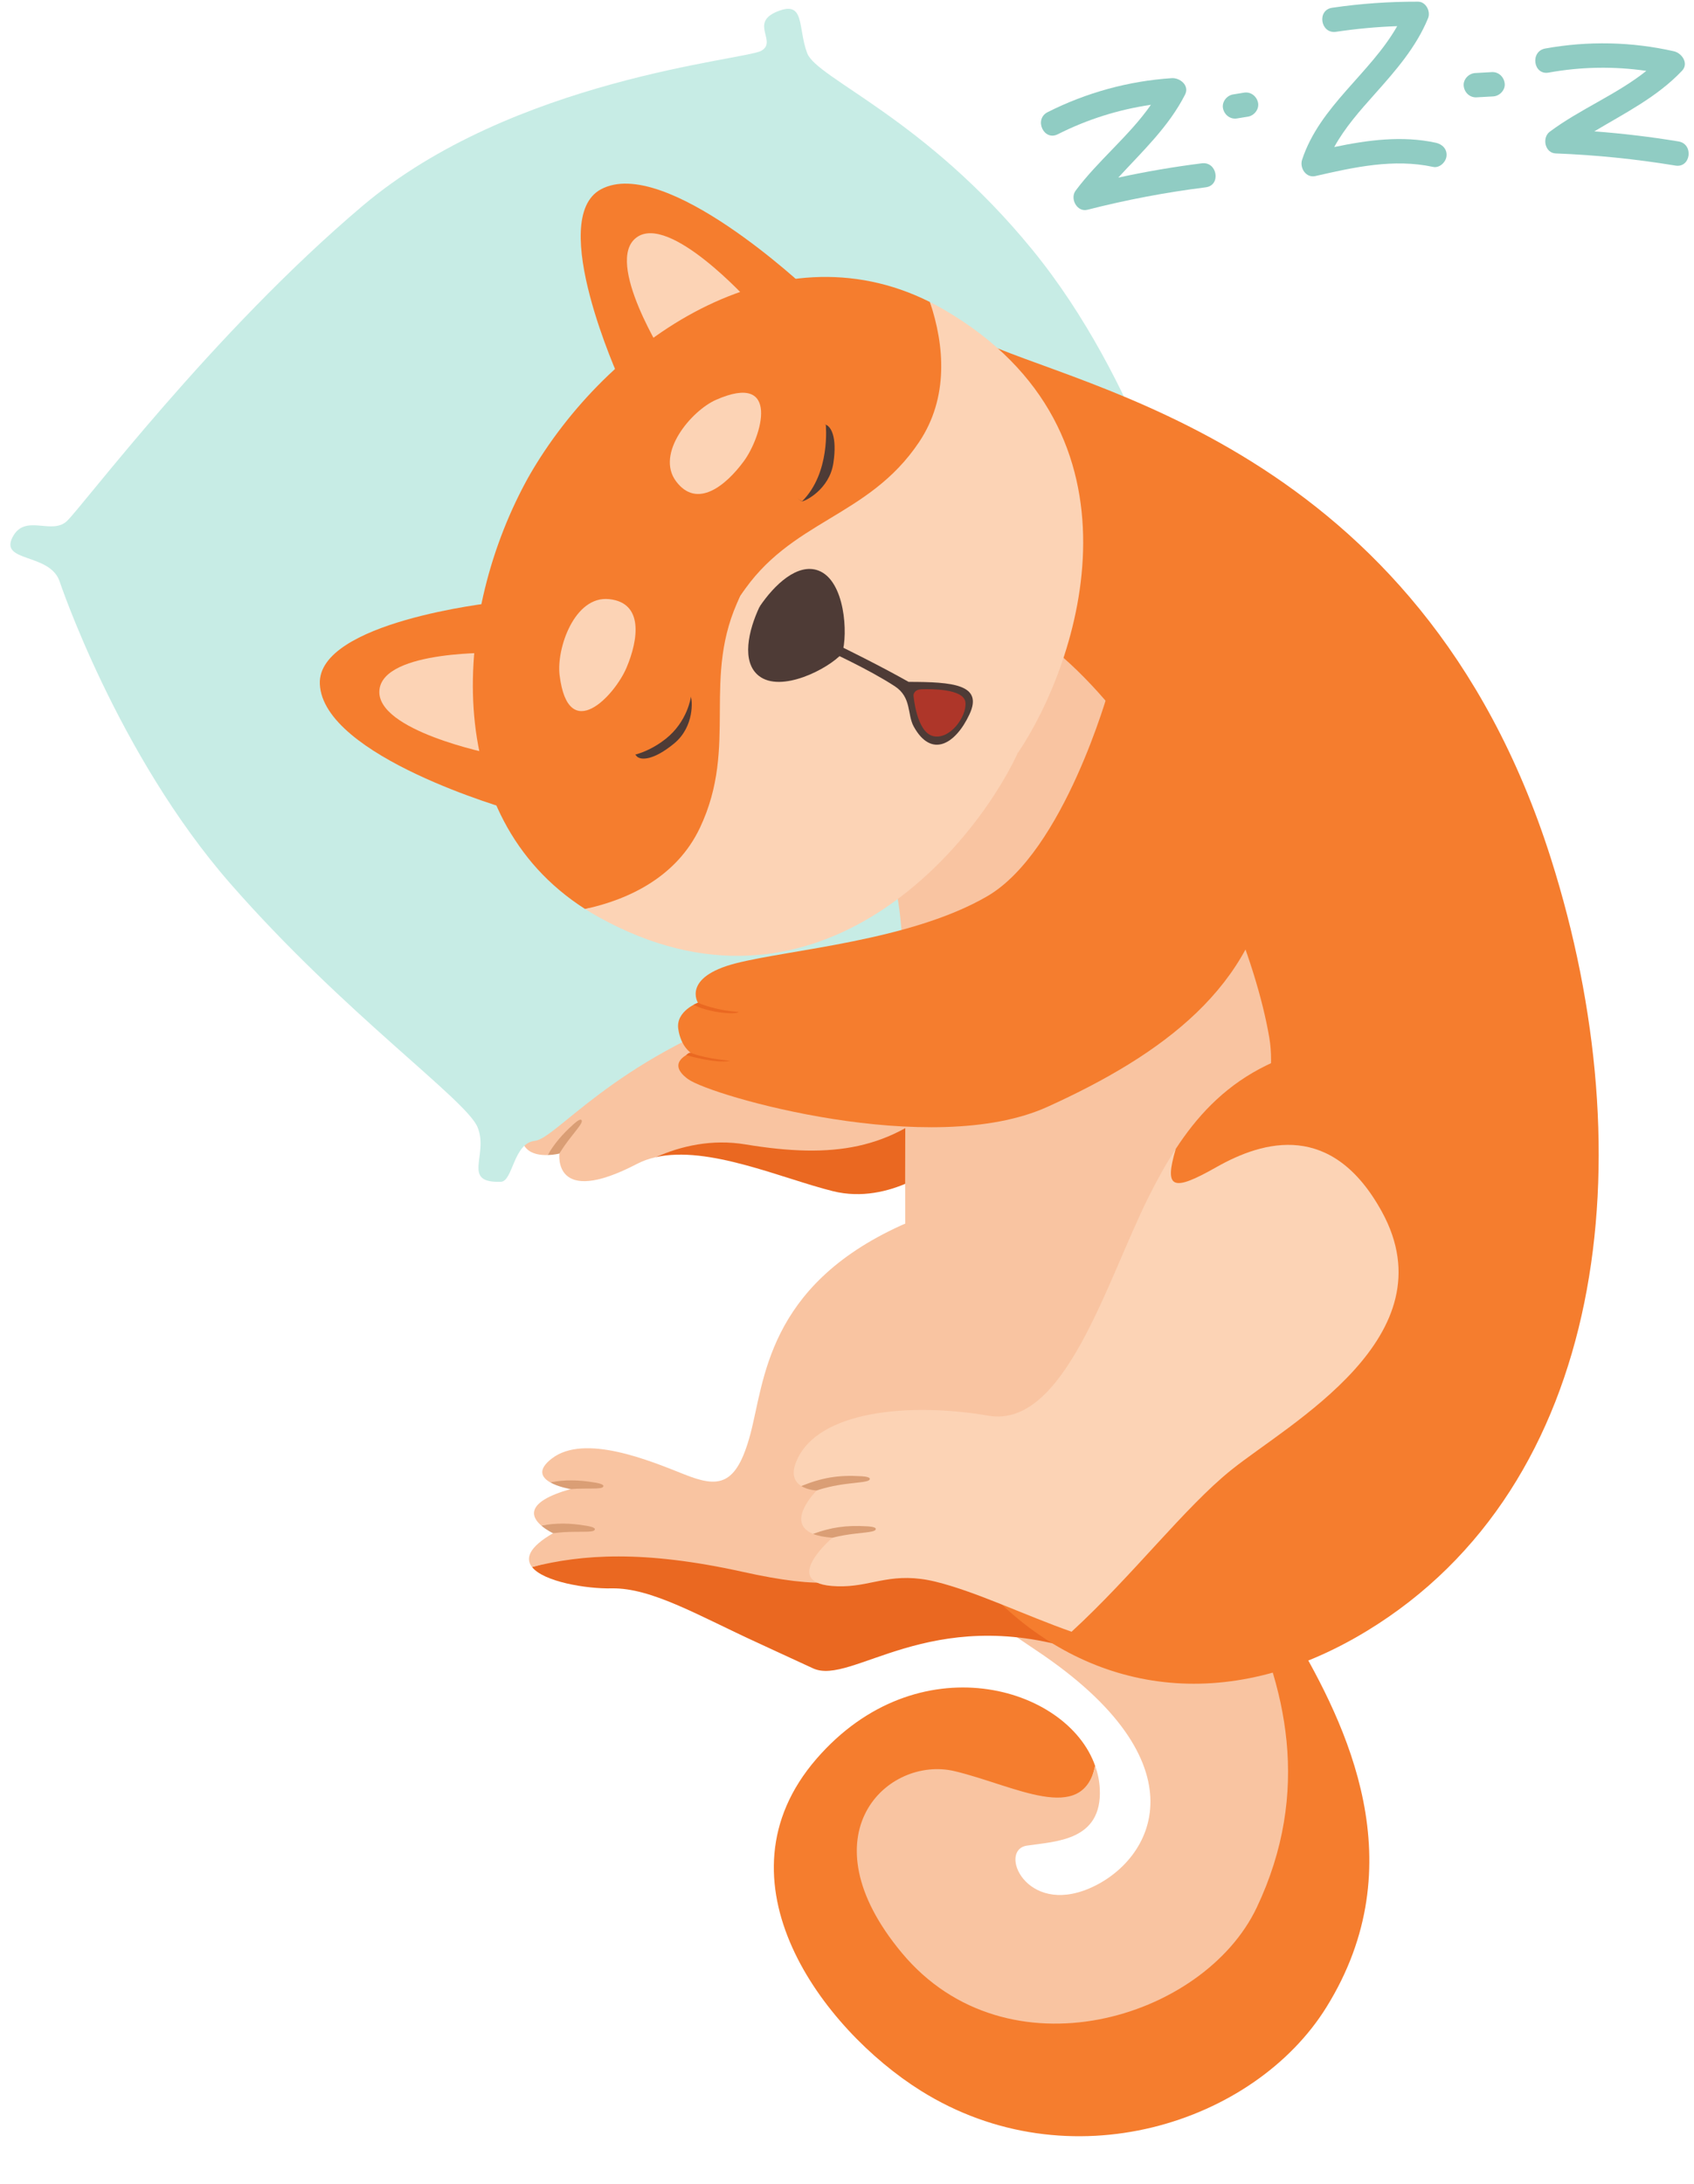 <?xml version="1.0" encoding="UTF-8"?><svg xmlns="http://www.w3.org/2000/svg" xmlns:xlink="http://www.w3.org/1999/xlink" height="1432.3" preserveAspectRatio="xMidYMid meet" version="1.0" viewBox="442.8 298.9 1111.1 1432.3" width="1111.1" zoomAndPan="magnify"><g><g id="change1_1"><path d="M 780.039 1029.898 C 771.223 1029.461 759.949 1024.828 779.477 999.5 C 800.145 972.699 840.711 944.352 896.559 945.691 C 952.402 947.031 1016.211 924.461 1062.07 890.512 C 1093.379 867.328 1080.859 955.578 1069.762 1013.922 C 1067.922 1015.199 1066.18 1016.629 1064.512 1018.191 C 1042.531 1038.602 1022.781 1066.762 996.574 1070.031 C 978.223 1072.32 944.102 1059.5 920.238 1055.559 C 898.113 1051.898 889.344 1050.578 872.812 1057.891 C 868.496 1058.852 864.391 1060.301 860.555 1062.301 C 805.031 1091.238 809.746 1055.48 809.746 1055.48 L 809.742 1055.48 C 811.922 1051.828 806.27 1049.16 802.012 1056.48 C 792.574 1056.762 778.875 1053.441 787.453 1029.469 L 787.441 1029.469 C 788.887 1027.301 783.734 1024.512 780.039 1029.898" fill="#f9c4a1" fill-rule="evenodd"/></g><g id="change2_1"><path d="M 872.812 1057.891 C 889.344 1050.578 909.555 1045.82 931.68 1049.48 C 989.621 1059.059 1027.148 1052.891 1064.512 1018.191 C 1066.18 1016.629 1067.922 1015.199 1069.762 1013.922 C 1064.602 1041.059 1059.75 1061.73 1059.75 1061.73 C 1059.75 1061.73 1026.898 1089.551 989.121 1080.16 C 955.547 1071.82 907.332 1050 872.812 1057.891" fill="#ea6821" fill-rule="evenodd"/></g><g id="change3_1"><path d="M 780.039 1029.898 C 783.734 1024.512 788.156 1019.621 793.789 1014.578 C 793.789 1014.578 797.77 1010.75 799.047 1011.48 C 800.32 1012.738 798.742 1014.691 792.18 1023 C 790.484 1025.148 788.887 1027.301 787.441 1029.469 C 787.145 1029.52 783.809 1030.102 780.039 1029.898" fill="#da9e75" fill-rule="evenodd"/></g><g id="change3_2"><path d="M 802.012 1056.48 C 806.27 1049.16 811.512 1042.93 818.758 1036.441 C 818.758 1036.441 822.738 1032.609 824.02 1033.34 C 825.289 1034.602 823.711 1036.551 817.152 1044.859 C 814.41 1048.34 811.922 1051.828 809.742 1055.48 C 809.449 1055.559 806.137 1056.359 802.012 1056.48" fill="#da9e75" fill-rule="evenodd"/></g><g id="change4_1"><path d="M 481.754 679.816 C 481.754 679.816 519.699 793.645 594.066 878.641 C 668.438 963.633 748.254 1019.848 755.973 1038.066 C 763.688 1056.277 744.996 1074.898 771.324 1074.016 C 779.27 1073.746 779.426 1048.688 793.566 1047.168 C 807.703 1045.656 844.84 994.402 940.617 961.012 C 1036.395 927.617 1111.445 855.879 1111.445 855.879 L 1219.379 663.117 C 1219.379 663.117 1190.586 549.289 1119.98 462.781 C 1049.379 376.273 978.574 350.477 972.242 333.777 C 965.91 317.078 971.086 298.867 952.562 306.453 C 934.039 314.043 953.035 326.188 942.02 332.254 C 931.004 338.328 779.23 350.477 680.578 433.945 C 581.926 517.414 496.766 631.246 486.645 640.691 C 476.527 650.137 458.988 635.293 450.895 651.492 C 442.801 667.68 475.043 661.668 481.754 679.816" fill="#c7ece5" fill-rule="evenodd"/></g><g id="change5_1"><path d="M 1161.109 1457.07 C 1142.719 1404.531 1044.398 1376.121 978.277 1452.531 C 909.168 1532.391 982.344 1629.73 1046.609 1670.059 C 1144.031 1731.18 1265.512 1691.629 1312.84 1615.309 C 1371.172 1521.262 1325.961 1430.309 1291.77 1371.93 C 1285.371 1360.988 1207.898 1364.281 1191.609 1356.449 C 1222.031 1416.5 1274.16 1438.379 1238.238 1514.129 C 1203.371 1587.66 1146.34 1604.969 1110.512 1588.988 C 1035.289 1555.441 1063.141 1479.199 1079.559 1482.98 C 1119.102 1492.07 1152.828 1496.121 1161.109 1457.07" fill="#f57d2e" fill-rule="evenodd"/></g><g id="change1_2"><path d="M 1256.461 1343.891 C 1216.879 1324.852 1155.648 1314.27 1109.48 1308.68 C 1099.102 1312.398 1092.641 1315.379 1092.641 1315.379 L 1066.809 1340.41 C 1079.051 1350.91 1096.859 1364.25 1122.398 1381.281 C 1233.469 1455.301 1199.551 1519.219 1157.531 1537.359 C 1115.52 1555.488 1097.309 1512.25 1116.371 1509.398 C 1135.43 1506.559 1165.828 1506.238 1164.148 1472.129 C 1163.898 1466.941 1162.871 1461.898 1161.109 1457.07 C 1152.828 1496.121 1108.52 1470.051 1069.059 1460.59 C 1025.219 1450.07 969.465 1502.012 1034.41 1579.859 C 1103.211 1662.328 1232.238 1623.512 1267.109 1549.98 C 1303.031 1474.23 1286.879 1403.941 1256.461 1343.891" fill="#f9c4a1" fill-rule="evenodd"/></g><g id="change2_2"><path d="M 791.75 1326.672 C 824.43 1318.352 886.133 1277.27 951.109 1291.672 C 1053.488 1314.352 1185.16 1169.578 1202.309 1140.379 C 1263.031 1173.41 1313.09 1212.781 1313.09 1212.781 C 1313.09 1212.781 1309.512 1267.379 1225.82 1308.77 C 1172.629 1335.09 1182.57 1391.551 1149.789 1381.25 C 1052.422 1350.66 1001.422 1404.699 976.141 1393.16 C 961.57 1386.512 948.344 1380.289 940.082 1376.512 C 901.613 1358.949 870.199 1340.141 843.996 1340.68 C 827.465 1341.031 799.414 1336.379 791.75 1326.672" fill="#ea6821" fill-rule="evenodd"/></g><g id="change1_3"><path d="M 803.641 1271.121 C 798.113 1267.961 795.02 1262.91 804.887 1255.398 C 826.254 1239.129 868.844 1256.809 891.375 1265.809 C 913.906 1274.809 925.68 1274.09 934.949 1239.57 C 944.223 1205.051 945.559 1142.762 1033.789 1102.641 C 1076.859 1083.051 1144.441 1108.828 1202.309 1140.379 C 1185.16 1169.578 1160.391 1202.059 1124.77 1232.969 C 1022.699 1321.559 1032.309 1352.512 929.934 1329.828 C 864.953 1315.441 824.43 1318.352 791.75 1326.672 C 787.25 1321.031 789.715 1313.66 805.527 1304.52 C 810.137 1303.879 807.5 1297.699 797.867 1299.52 C 791.223 1293.82 786.934 1284.121 816.91 1275.578 C 819.641 1275.352 813.215 1269.359 803.641 1271.121" fill="#f9c4a1" fill-rule="evenodd"/></g><g id="change5_2"><path d="M 1020.641 699.73 C 1026.41 601.16 1045.359 502.328 1083.051 521.129 C 1149.32 554.199 1373.672 589.68 1460.039 861.949 C 1522.512 1058.891 1496.238 1273.172 1339.27 1368.648 C 1246.43 1425.109 1157.961 1408.199 1096.828 1348.34 C 1189.262 1222.98 1205.371 1057.02 1193.691 987.711 C 1176.039 883 1150.199 674.27 1040.629 692.879 C 1034.531 693.922 1027.82 696.238 1020.641 699.73" fill="#f57d2e" fill-rule="evenodd"/></g><g id="change1_4"><path d="M 1112.301 1342.078 C 1075.738 1312.961 1053.191 1294.172 1046.859 1261.039 C 1025.68 1150.102 1046.961 925.352 1027.699 872.078 C 1019.391 849.102 1016.219 774.488 1020.641 699.73 C 1027.82 696.238 1034.531 693.922 1040.629 692.879 C 1150.199 674.27 1257.73 875.102 1275.391 979.809 C 1287.07 1049.121 1204.73 1216.719 1112.301 1342.078" fill="#f9c4a1" fill-rule="evenodd"/></g><g id="change5_3"><path d="M 1145.648 1369.109 C 1186.012 1332.02 1169.809 1266 1203.988 1246.57 C 1231.91 1230.691 1188.441 1104.52 1213.988 1052.422 C 1241.09 1010.789 1282.238 977.871 1367.941 981.039 C 1474.488 984.98 1473.23 1043.801 1468.93 1140.512 C 1464.621 1237.219 1409.77 1288.398 1349.84 1289.66 C 1289.91 1290.922 1255.621 1339.941 1222.141 1370.219 C 1205.172 1385.57 1176.648 1380.039 1145.648 1369.109" fill="#f57d2e" fill-rule="evenodd"/></g><g id="change6_1"><path d="M 968.402 1273.578 C 964.43 1271.148 961.535 1266.57 964.863 1258.031 C 978.344 1223.441 1040.93 1218.77 1091.07 1227.422 C 1141.211 1236.07 1168.66 1138.91 1196.18 1083.93 C 1201.57 1073.172 1207.352 1062.531 1213.988 1052.422 C 1206.23 1078.68 1211.762 1080.781 1240.559 1064.441 C 1271.73 1046.77 1316.559 1034.262 1349.141 1093.57 C 1394.211 1175.621 1288.441 1232.391 1250.34 1263.051 C 1219.711 1287.691 1186.012 1332.02 1145.648 1369.109 C 1115.512 1358.52 1083.02 1342.82 1056.559 1336.32 C 1028.809 1329.52 1015.82 1338.93 995.887 1339.309 C 951.109 1340.18 987.398 1308.66 988.789 1307.469 C 993.75 1306.199 987.844 1300.609 976.141 1304.949 C 957.289 1297.41 978.5 1276.441 978.5 1276.441 L 978.453 1276.441 C 985.371 1274.18 981.738 1268.102 968.402 1273.578" fill="#fcd3b5" fill-rule="evenodd"/></g><g id="change3_3"><path d="M 968.402 1273.578 C 981.738 1268.102 992.758 1266.199 1007.43 1267.109 C 1007.43 1267.109 1012.941 1267.262 1013.32 1268.691 C 1013.32 1270.48 1010.82 1270.719 1000.301 1271.879 C 992.59 1272.719 985.371 1274.18 978.453 1276.441 C 977.953 1276.422 972.578 1276.199 968.402 1273.578" fill="#da9e75" fill-rule="evenodd"/></g><g id="change3_4"><path d="M 976.141 1304.949 C 987.844 1300.609 998.109 1299.141 1011.352 1299.961 C 1011.352 1299.961 1016.859 1300.121 1017.238 1301.539 C 1017.238 1303.328 1014.738 1303.57 1004.219 1304.73 C 998.863 1305.32 993.75 1306.199 988.789 1307.469 L 988.816 1307.441 C 983.328 1307.07 979.18 1306.199 976.141 1304.949" fill="#da9e75" fill-rule="evenodd"/></g><g id="change3_5"><path d="M 803.641 1271.121 C 813.215 1269.359 822.137 1269.43 832.902 1271.262 C 832.902 1271.262 838.375 1272 838.598 1273.449 C 838.402 1275.23 835.895 1275.211 825.309 1275.238 C 822.445 1275.25 819.641 1275.352 816.91 1275.578 L 817.02 1275.551 C 817.02 1275.551 809.137 1274.262 803.641 1271.121" fill="#da9e75" fill-rule="evenodd"/></g><g id="change3_6"><path d="M 797.867 1299.52 C 807.5 1297.699 816.477 1297.762 827.316 1299.602 C 827.316 1299.602 832.789 1300.34 833.012 1301.789 C 832.816 1303.57 830.309 1303.551 819.723 1303.578 C 814.844 1303.602 810.137 1303.879 805.527 1304.52 L 805.566 1304.5 C 805.566 1304.5 801.371 1302.578 797.867 1299.52" fill="#da9e75" fill-rule="evenodd"/></g><g id="change5_4"><path d="M 778.145 830.211 C 778.145 830.211 654.531 795.238 652.582 747.48 C 650.922 706.852 766.273 694.148 766.273 694.148 L 778.145 830.211" fill="#f57d2e" fill-rule="evenodd"/></g><g id="change6_2"><path d="M 765.41 793.41 C 765.41 793.41 689.18 778.23 691.66 751.512 C 694.141 724.781 769.82 727.09 769.82 727.09 L 765.41 793.41" fill="#fcd3b5" fill-rule="evenodd"/></g><g id="change5_5"><path d="M 928.41 689.75 C 902.156 743.289 1014.738 818.391 988.969 872.738 C 973.879 904.559 855.727 888.789 826.551 895.078 C 730.773 833.969 739.617 700.57 789.895 610.949 L 928.41 689.75" fill="#f57d2e" fill-rule="evenodd"/></g><g id="change6_3"><path d="M 928.41 689.75 C 1111.82 626.359 1115.719 731.449 1110.109 793.352 C 1079.262 858.59 975.672 978.18 835.531 900.43 C 832.441 898.719 829.453 896.941 826.551 895.078 C 855.727 888.789 886.762 873.719 901.852 841.898 C 927.617 787.551 902.156 743.289 928.41 689.75" fill="#fcd3b5" fill-rule="evenodd"/></g><g id="change7_1"><path d="M 863.691 761.48 C 877.688 749.262 895.035 754.711 895.926 756.121 C 896.84 757.578 898.547 775.359 884.906 786.578 C 871.262 797.789 863.281 797.422 860.711 795.199 C 858.32 793.121 847.113 775.941 863.691 761.48" fill="#4e3b36" fill-rule="evenodd"/></g><g id="change7_2"><path d="M 940.977 696.879 L 995.094 727.57 C 986.016 737.66 955.023 753.641 940.484 742.141 C 928.945 733 933.637 712.441 940.977 696.879" fill="#4e3b36" fill-rule="evenodd"/></g><g id="change6_4"><path d="M 809.836 741.672 C 807.699 724.211 819.613 689.449 842.355 691.852 C 865.098 694.25 861.508 718.422 853.754 736.781 C 845.996 755.141 815.5 787.941 809.836 741.672" fill="#fcd3b5" fill-rule="evenodd"/></g><g id="change5_6"><path d="M 972.238 488.609 C 972.238 488.609 878.918 400.32 836.891 423.102 C 801.141 442.469 849.277 548.059 849.277 548.059 L 972.238 488.609" fill="#f57d2e" fill-rule="evenodd"/></g><g id="change6_5"><path d="M 934.105 496.512 C 934.105 496.512 882.039 438.789 860.352 454.609 C 838.664 470.422 879.391 534.25 879.391 534.25 L 934.105 496.512" fill="#fcd3b5" fill-rule="evenodd"/></g><g id="change5_7"><path d="M 928.5 689.602 C 961.051 639.641 1083.199 697.898 1116.691 647.941 C 1136.309 618.691 1062.27 525.262 1052.738 496.988 C 951.211 445.988 841.145 521.879 789.895 610.949 C 824.969 668.18 864.941 711.77 928.5 689.602" fill="#f57d2e" fill-rule="evenodd"/></g><g id="change6_6"><path d="M 928.5 689.602 C 1097.16 785.789 1110.5 792.648 1110.5 792.648 C 1150.762 732.75 1200.461 582.539 1061.93 501.961 C 1058.879 500.18 1055.82 498.531 1052.738 496.988 C 1062.27 525.262 1065.219 559.641 1045.602 588.898 C 1012.109 638.852 961.051 639.641 928.5 689.602" fill="#fcd3b5" fill-rule="evenodd"/></g><g id="change7_3"><path d="M 956.98 597.281 C 953.656 615.559 967.215 627.672 968.887 627.711 C 970.605 627.75 986.754 620.121 989.402 602.66 C 992.055 585.199 987.652 578.531 984.426 577.461 C 981.422 576.469 960.918 575.641 956.98 597.281" fill="#4e3b36" fill-rule="evenodd"/></g><g id="change7_4"><path d="M 941.055 696.738 C 953.398 718.262 973.48 724.441 995.125 727.52 C 999.145 714.559 997.004 679.75 979.68 673.148 C 965.926 667.91 950.668 682.469 941.055 696.738" fill="#4e3b36" fill-rule="evenodd"/></g><g id="change6_7"><path d="M 912.402 561.16 C 896.301 568.262 872.543 596.289 886.246 614.602 C 899.949 632.91 918.875 617.449 930.68 601.391 C 942.484 585.328 955.047 542.34 912.402 561.16" fill="#fcd3b5" fill-rule="evenodd"/></g><g id="change5_8"><path d="M 984.426 577.461 C 984.426 577.461 987.715 608.988 968.887 627.711 C 945.336 616.078 944.594 562.121 984.426 577.461" fill="#f57d2e" fill-rule="evenodd"/></g><g id="change5_9"><path d="M 895.926 756.121 C 895.926 756.121 893.816 772.148 879.398 783.531 C 864.98 794.922 851.824 795.172 851.824 795.172 C 851.824 795.172 841.707 772.57 862.449 753.012 C 883.191 733.449 895.926 756.121 895.926 756.121" fill="#f57d2e" fill-rule="evenodd"/></g><g id="change7_5"><path d="M 995.094 723.328 C 995.094 723.328 1019.699 735.34 1038.762 746.129 C 1067.602 746.129 1087.82 747.781 1078.711 767.34 C 1069.609 786.91 1053.77 796.52 1042.129 775.441 C 1037.699 767.41 1040.879 756.281 1029.648 748.961 C 1012.691 737.922 986.863 726.148 986.863 726.148 C 986.863 726.148 990.52 720.68 995.094 723.328" fill="#4e3b36"/></g><g id="change8_1"><path d="M 1041.961 754.969 C 1041.961 754.969 1043.82 778.98 1054.781 781.68 C 1065.738 784.379 1077.02 768.859 1076.031 759.59 C 1075.031 750.309 1052.422 750.82 1047.191 750.988 C 1041.961 751.16 1041.961 754.969 1041.961 754.969" fill="#ae3629" fill-rule="evenodd"/></g><g id="change5_10"><path d="M 1170.211 750.922 C 1170.211 750.922 1140.781 857.371 1090.359 886.711 C 1039.941 916.059 960.551 921.648 925.285 930.75 C 890.023 939.859 900.574 956.57 900.574 956.57 C 900.574 956.57 886.066 961.961 887.66 973.59 C 889.254 985.211 895.926 989.441 895.926 989.441 C 895.926 989.441 878.848 995.512 894.047 1006.641 C 909.246 1017.77 1053.941 1059.25 1129.82 1024.852 C 1205.711 990.449 1266.09 945.93 1276.5 870.039 C 1286.898 794.16 1170.211 750.922 1170.211 750.922" fill="#f57d2e" fill-rule="evenodd"/></g><g id="change2_3"><path d="M 900.574 956.57 C 900.574 956.57 911.605 961.609 927.289 962.621 C 925.098 964.82 905.855 962.59 897.77 957.891 C 899.754 956.91 900.574 956.57 900.574 956.57" fill="#ea6821" fill-rule="evenodd"/></g><g id="change2_4"><path d="M 895.926 989.441 C 895.926 989.441 902.5 992.641 921.559 994.672 C 912.449 996.691 892.84 990.941 892.84 990.941 C 892.84 990.941 894.672 988.93 895.926 989.441" fill="#ea6821" fill-rule="evenodd"/></g><g id="change9_1"><path d="M 1231.094 406.008 C 1212.68 408.316 1194.418 411.453 1176.293 415.383 C 1192.098 398.133 1209.309 382.145 1220.109 360.906 C 1223.117 354.973 1216.738 349.82 1211.383 350.164 C 1183.059 352.016 1155.266 359.66 1129.938 372.469 C 1120.816 377.074 1127.398 391.613 1136.598 386.965 C 1155.926 377.195 1176.438 370.746 1197.695 367.637 C 1183.48 388.027 1163.133 404.043 1148.301 423.945 C 1144.426 429.16 1149.215 438.23 1156.047 436.48 C 1181.59 429.949 1207.496 425.039 1233.656 421.75 C 1243.84 420.465 1241.258 404.73 1231.094 406.008" fill="#90ccc3" fill-rule="evenodd"/></g><g id="change9_2"><path d="M 1543.738 391.672 C 1525.434 388.652 1507.027 386.453 1488.535 385.059 C 1508.609 373.027 1529.656 362.613 1546.051 345.312 C 1550.629 340.488 1545.977 333.727 1540.738 332.535 C 1513.066 326.238 1484.254 325.664 1456.324 330.719 C 1446.266 332.547 1448.445 348.355 1458.582 346.516 C 1479.887 342.652 1501.398 342.316 1522.648 345.387 C 1503.215 360.887 1479.156 370.449 1459.27 385.305 C 1454.062 389.195 1456.078 399.254 1463.133 399.531 C 1489.473 400.547 1515.707 403.207 1541.715 407.5 C 1551.844 409.176 1553.855 393.348 1543.738 391.672" fill="#90ccc3" fill-rule="evenodd"/></g><g id="change9_3"><path d="M 1258.785 359.664 L 1251.559 360.84 C 1247.449 361.516 1244.09 365.773 1244.973 369.992 C 1245.859 374.23 1249.707 377.301 1254.125 376.586 L 1261.363 375.41 C 1265.48 374.734 1268.824 370.477 1267.949 366.258 C 1267.062 362.02 1263.207 358.949 1258.785 359.664" fill="#90ccc3" fill-rule="evenodd"/></g><g id="change9_4"><path d="M 1344.629 360.449 C 1358.164 345.254 1371.703 329.859 1379.496 310.797 C 1381.277 306.414 1378.086 300.012 1372.914 300 C 1354.035 299.957 1335.211 301.23 1316.531 304.004 C 1306.383 305.52 1308.938 321.266 1319.105 319.754 C 1332.406 317.773 1345.797 316.52 1359.219 316.062 C 1341.477 347.27 1308.5 368.41 1296.859 403.629 C 1295.086 409 1299.375 415.793 1305.578 414.371 C 1330.914 408.574 1356.883 402.773 1382.781 408.375 C 1386.992 409.281 1391.156 405.258 1391.574 401.293 C 1392.074 396.633 1388.727 393.418 1384.492 392.512 C 1362.348 387.727 1339.871 390.762 1317.93 395.34 C 1324.969 382.52 1334.867 371.383 1344.629 360.449" fill="#90ccc3" fill-rule="evenodd"/></g><g id="change9_5"><path d="M 1421.328 346.199 L 1410.359 346.809 C 1406.199 347.043 1402.406 350.93 1402.84 355.223 C 1403.277 359.523 1406.777 362.984 1411.254 362.742 L 1422.223 362.133 C 1426.383 361.898 1430.168 358.012 1429.742 353.719 C 1429.305 349.418 1425.793 345.957 1421.328 346.199" fill="#90ccc3" fill-rule="evenodd"/></g></g></svg>